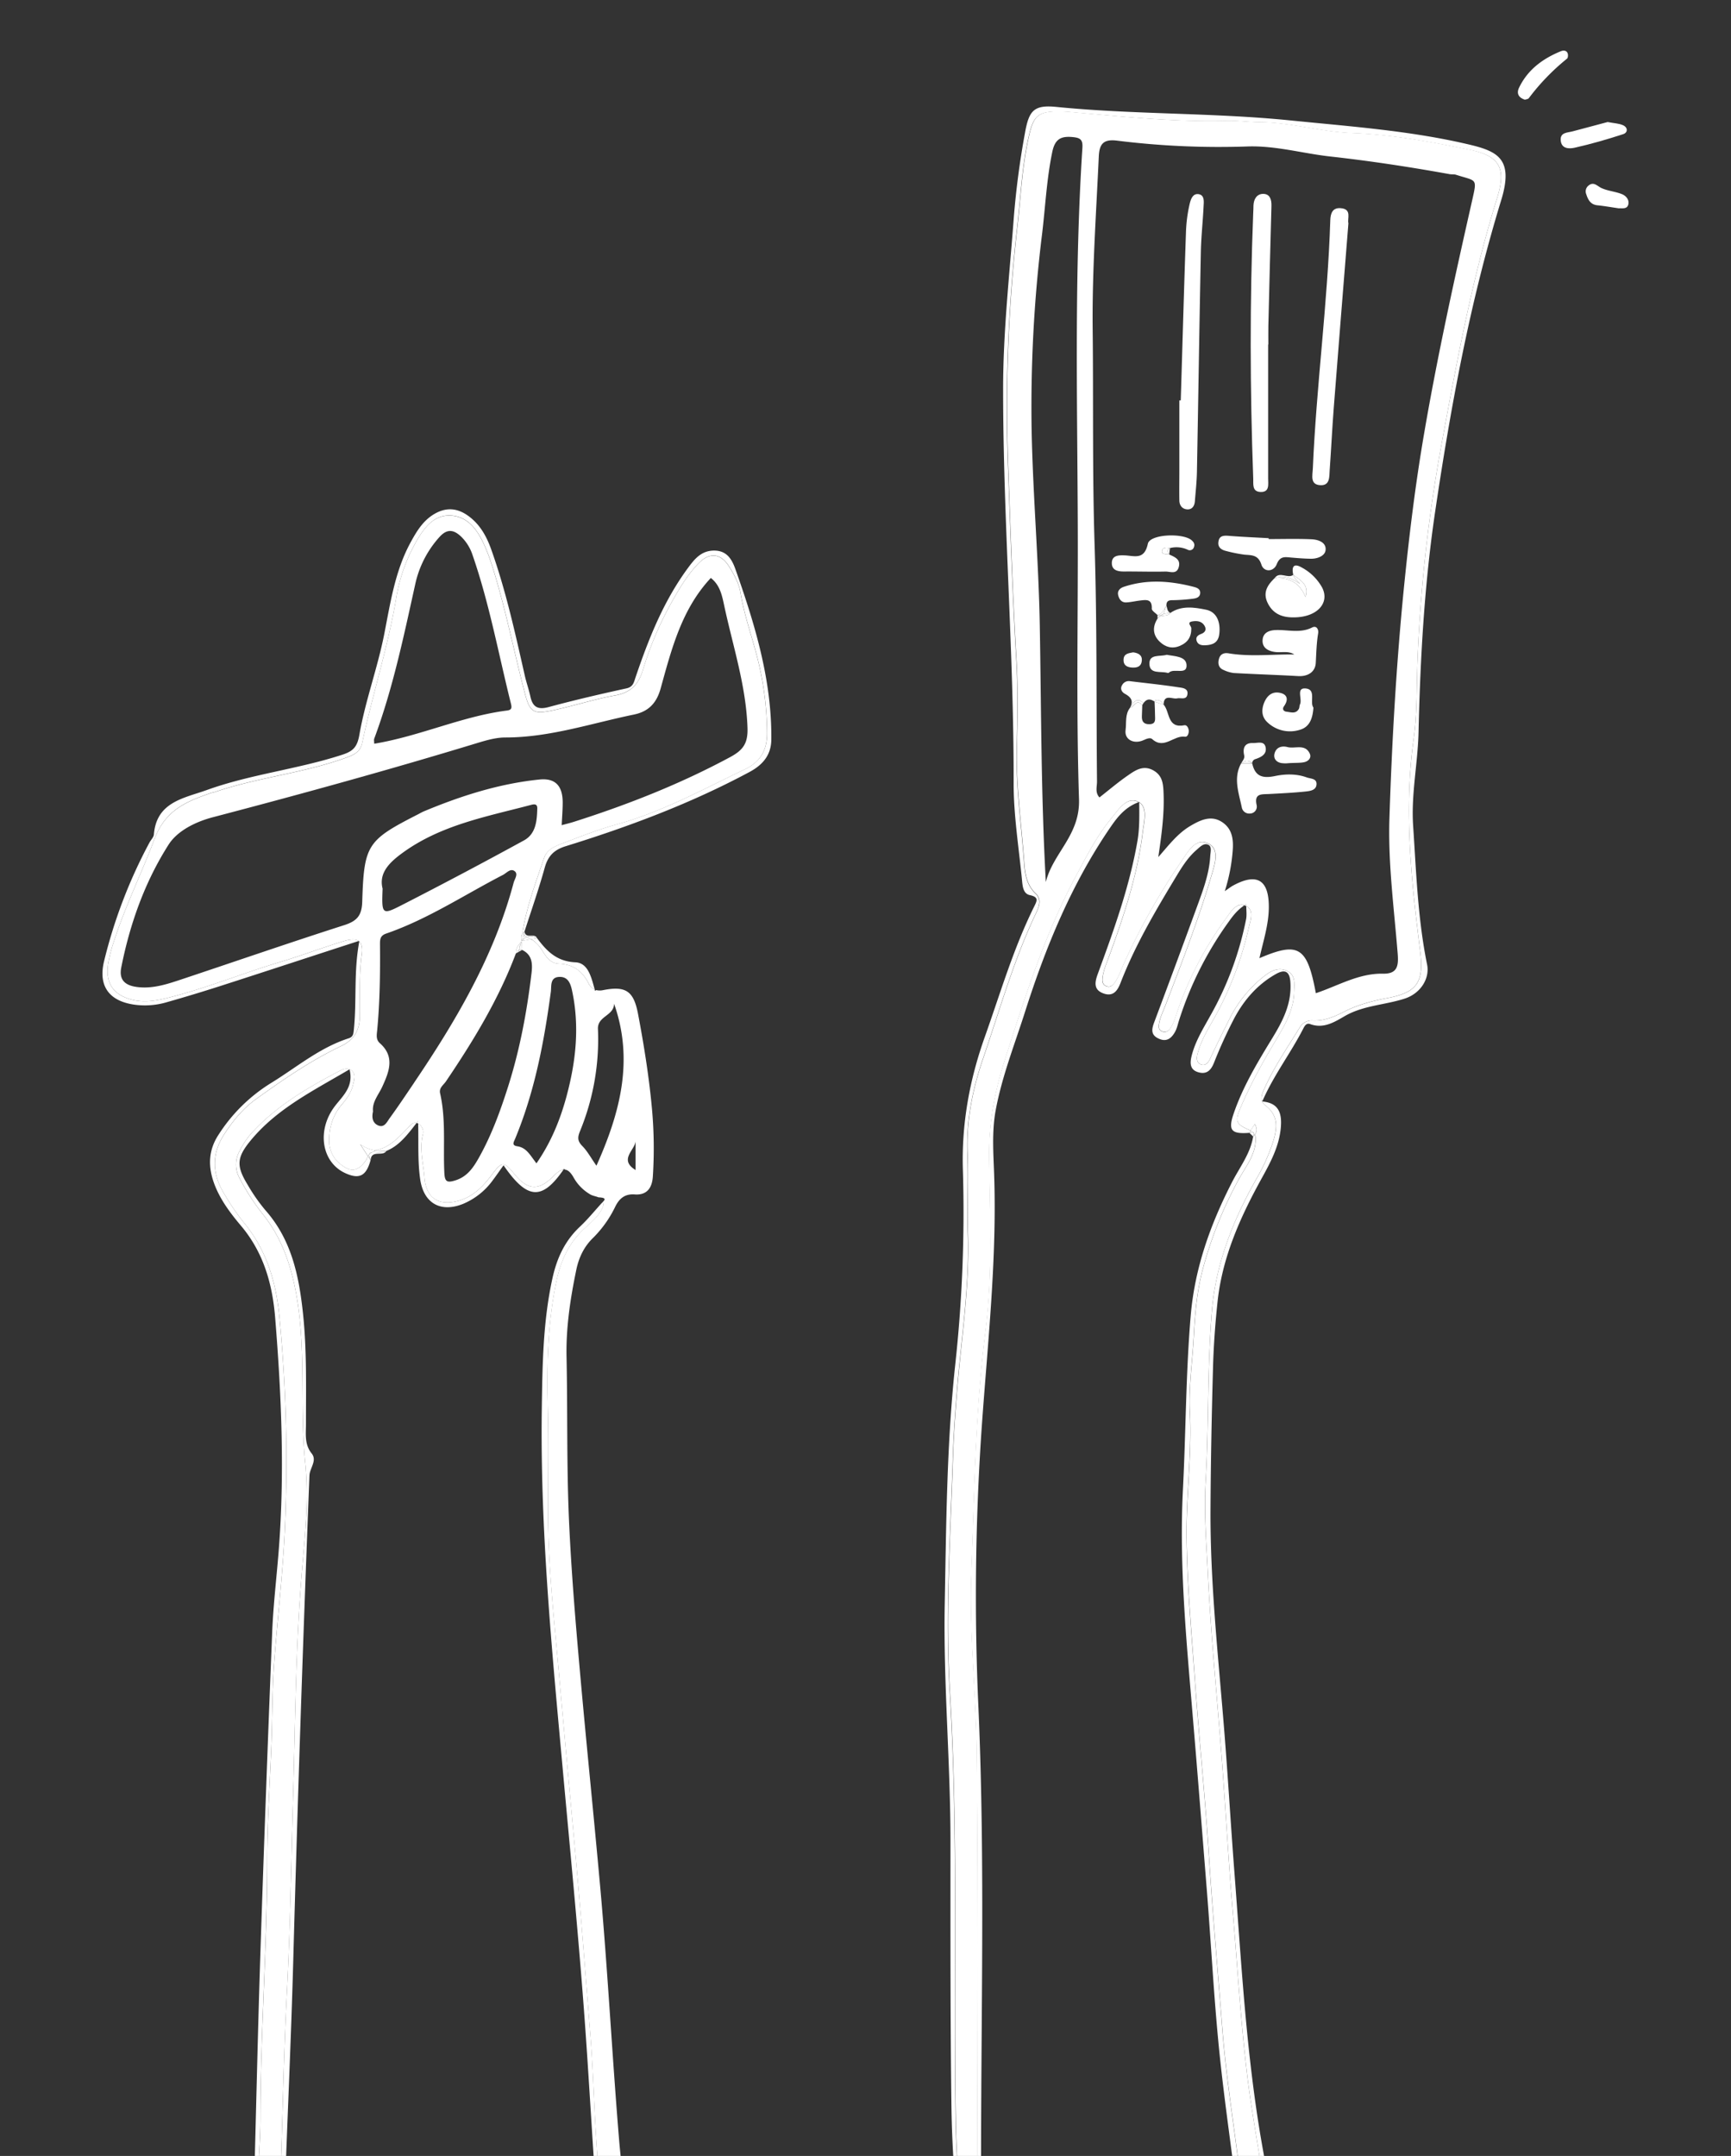 <?xml version="1.0" encoding="UTF-8"?>
<svg xmlns="http://www.w3.org/2000/svg" id="Livello_1" data-name="Livello 1" viewBox="0 0 1000 1245.57">
  <rect x="0" y="0" width="1000" height="1245.57" fill="#333333" stroke="none"/>
  <defs>
    <style>.cls-1{fill:#fff;}</style>
  </defs>
  <path class="cls-1" d="M657.85,463.43l.31.19v-.32Z"></path>
  <path class="cls-1" d="M718.86,523.08a6.44,6.44,0,0,1,1.07.45c0-.38,0-.73,0-1.13C719.54,522.62,719.21,522.85,718.86,523.08Z"></path>
  <path class="cls-1" d="M720.54,1199.24c-3.78-31.2-5.62-62.57-8.3-93.87-2.51-29.23-4.09-58.52-6.3-87.77-2.72-36.05-6.37-72-8.14-108.16-.86-17.78-2.35-35.59-1.31-53.31,1.92-32.86.87-65.81,3.6-98.62,2.31-27.8,12.46-53,26-76.94a108.63,108.63,0,0,0,8.85-19.4c2.7-8.16,4.37-16.25-4-22.58-3.32-2.51-2.18-5.9-.85-8.92,5.64-12.82,13.57-24.33,20.84-36.21a8,8,0,0,1,7.56-3.87c6.48.28,12.17-2.13,17.77-5,8-4.09,16.53-6.36,25.35-8,17.57-3.33,21-9.61,18.8-27.29C815.3,508.67,810.92,468,816.67,427c2.05-14.62,1.67-29.59,2.2-44.37a882.73,882.73,0,0,1,14.47-129C842,206.7,850.79,159.73,865,114c5.26-16.95,1.25-24-16.19-27.59-22.35-4.53-44.84-8.77-67.76-9.6-17.81-.65-35-6.09-52.95-6.25-6.47,0-13-1-19.52-.84-30,.82-59.8-2.35-89.62-5a82.31,82.31,0,0,0-8.88-.37c-10,.22-12.86,2.85-15.23,12.59-4.36,18-5.05,36.35-7.15,54.6a916.56,916.56,0,0,0-5.23,138.56c1.35,37,2.59,74,4.76,111,1,17.19.63,34.43.23,51.62-.52,22,2.71,43.78,4.26,65.65.45,6.44,1.42,12.89,6.69,17.88,3.69,3.49,1.75,7.91,0,11.62-12.8,26.91-20.79,55.55-30.41,83.6-6.1,17.8-9.81,36-9,55,.62,15.4-.32,30.87.22,46.28,1,30.69-3.88,60.92-6.34,91.33-1,12.42-1.91,24.88-2.3,37.27-1.41,45.35-4.54,90.79-1.79,136.07,5,82.43,2,164.87,3.38,247.3.33,20.11,1.79,40.26,4,60.3.41,3.77.16,10.08,5.37,9.61,4.3-.39,3-6.33,3-9.94.09-90.5.68-181-.25-271.5-.35-34.64-4.31-69.28-3.07-104,1.67-46.78,2.26-93.62,8.15-140.19,4.27-33.65,2.47-67.56,2.13-101.34-.18-19,3.18-37,8.94-55,11.68-36.47,23.16-73,41.38-106.91,6-11.23,11.79-22.66,19.94-32.59,4.09-5,8.83-12.73,15.16-10.28a8.27,8.27,0,0,1,1,.48l.31-.13v.32c5,3.23,2.69,11.39,2,17-3,24.6-10.73,48-19.18,71.17-1.52,4.17-3.39,8.24-4,12.69-.31,2.12-.29,4.31,2.09,5.3s3.9-.64,5.13-2.36a37.35,37.35,0,0,0,3.5-7.19,384.35,384.35,0,0,1,35-62.92c3.61-5.3,7.86-13.11,14.86-10.14,7.17,3,4.33,11.71,2.6,17.64-7.59,25.92-17.34,51.1-27,76.3-1.27,3.32-2.92,6.52-3.54,10.06-.31,1.74-.54,3.7,1.46,4.65,2.34,1.12,4-.16,5.2-2,2-3,2.86-6.5,4-9.86a202.79,202.79,0,0,1,28-53.38c2.67-3.64,5.71-9.11,10.61-7.49.35-.23.68-.46,1-.68,0,.4,0,.75,0,1.13h0c4.81,2.49,2.35,8.59,1.3,13.1a194.94,194.94,0,0,1-20.08,52.13c-3.64,6.43-7.5,12.84-9.35,20.11-.58,2.27-.78,5.14,2,6.14s4.37-1.35,5.36-3.51c3.61-7.82,7.49-15.49,11.3-23.21a72.29,72.29,0,0,1,19.49-24c4-3.3,8.75-5.84,13.9-3.14,4.75,2.49,3.84,7.64,3.74,12-.24,10.53-5.47,19.32-10.64,28-7.47,12.5-14.52,25.21-20.21,38.6-3.58,8.43-2.81,9.73,5.45,13.36.1,0,.18.12.27.17l2.42-3.83c1.46,2.58,1.27,4.53,0,6.22a5.78,5.78,0,0,1,.43,1c.75,9.64-5.3,16.76-9.51,24.39a235.18,235.18,0,0,0-20.62,51c-3.6,13-4.82,26.31-5.5,39.56-.76,14.78-3.06,29.51-2.3,44.36,1.21,23.74-2.07,47.36-1.89,71.09.22,27.88,2.82,55.59,4.79,83.36,2.37,33.39,5.82,66.69,8,100.1,2.21,34,5.19,67.93,7.87,101.88,3.22,40.81,11.37,81,13.77,121.91.21,3.53,1.23,7.1-1.4,10.21h17.8c-4.52-6.3-2.85-13.84-3.52-20.72C730,1255.4,724,1227.51,720.54,1199.24ZM625.3,85.48c-4.64,71.41-3,142.93-2.68,214.4.27,54-1,108,.72,161.91.67,20.84-15.11,31.08-19.16,47.82-2.78-49.58-2.63-98.81-3.49-148-.65-37.05-3.86-74.05-4.68-111.1a813.08,813.08,0,0,1,6-115.31c1.91-15.81,2.62-31.72,5.89-47.41,1.52-7.28,4.8-9.29,11.83-8.59C624.29,79.63,625.6,80.82,625.3,85.48ZM727.58,553.57C729.83,543.52,733,534,733,523.9c0-15.6-6.87-19.77-20.65-12.28-1.22.66-2.32,1.55-4.79,3.23a101.83,101.83,0,0,0,4.52-22.75c.61-6.8,0-13.28-6.28-17.28s-12.46-1-18.14,2.35c-7.51,4.45-12.64,11.38-18.51,18,1.78-12.18,3.5-24.2,3.06-36.42-.2-5.47-.39-10.62-6-13.71-5.82-3.2-10.37,0-14.68,3-5.58,3.84-10.75,8.27-16.37,12.66-2.65-2.85-1.39-6.24-1.42-9.22-.45-45.68.06-91.39-1.4-137-1.32-41.23-.64-82.44-1.1-123.65-.38-33.51,2-66.93,3.53-100.37.33-7.25,2.61-10.23,10.67-9.19a476.78,476.78,0,0,0,75.45,3.34c16.19-.49,31.58,4,47.38,5.78,23.2,2.57,46.24,6.08,69.19,10.23,1.16.21,2.44,0,3.54.31,12,3.88,12.43,1.72,9.57,14.39-10.14,44.85-20.07,89.75-27.85,135.1C817.61,280.1,814,310,811,340c-4.38,44.22-6.9,88.59-8.33,132.94-.83,25.92,2.7,52,4.77,78,.56,7-.1,11.75-8.45,11.59-14.06-.28-26,7-38.82,11.28C755.16,547,750.23,543.88,727.58,553.57Z"></path>
  <path class="cls-1" d="M719.89,1294.29c-2.4-40.88-10.55-81.1-13.77-121.91-2.68-34-5.66-67.9-7.87-101.88-2.17-33.41-5.62-66.71-8-100.1-2-27.77-4.57-55.48-4.79-83.36-.18-23.73,3.1-47.35,1.89-71.09-.76-14.85,1.54-29.58,2.3-44.36.68-13.25,1.9-26.56,5.5-39.56a235.18,235.18,0,0,1,20.62-51c4.21-7.63,10.26-14.75,9.51-24.39a5.78,5.78,0,0,0-.43-1,7.4,7.4,0,0,1-.9,1c-1.63,9.91-7.8,17.73-12.21,26.35-12.48,24.36-21.54,49.54-23.88,77.25-2.82,33.42-2.77,66.91-4.48,100.34-2.23,43.66,2,87.05,5.62,130.39,2.85,33.61,5.48,67.24,8.17,100.87,2.62,32.76,4.24,65.63,7.74,98.3,4.08,38.17,10.44,76.09,13.57,114.39C721.12,1301.39,720.1,1297.82,719.89,1294.29Z"></path>
  <path class="cls-1" d="M708.25,530.57a202.79,202.79,0,0,0-28,53.38c-1.17,3.36-2,6.85-4,9.86-1.23,1.88-2.86,3.16-5.2,2-2-1-1.77-2.91-1.46-4.65.62-3.54,2.27-6.74,3.54-10.06,9.68-25.2,19.43-50.38,27-76.3,1.73-5.93,4.57-14.6-2.6-17.64-7-3-11.25,4.84-14.86,10.14a384.35,384.35,0,0,0-35,62.92,37.35,37.35,0,0,1-3.5,7.19c-1.23,1.72-2.69,3.38-5.13,2.36s-2.4-3.18-2.09-5.3c.65-4.45,2.52-8.52,4-12.69,8.45-23.17,16.22-46.57,19.18-71.17.68-5.64,3-13.8-2-17,.08,8,.21,15.26-1.07,22.53-4.61,26.3-13.6,51.27-22.75,76.2-1.78,4.83-2.9,9.51,3.33,11.66,5.37,1.85,7.88-1.43,9.7-6.14,8.47-21.91,20.4-42,32.5-62.05,3.2-5.3,6.59-10.61,11.37-14.75,2-1.72,4.27-4.26,6.84-3,2.18,1,1.24,4.24,1.11,6.49-.59,10.77-4.53,20.7-8.15,30.66q-12,32.85-24.28,65.56c-1.55,4.12-1.87,7.34,2.86,9.38,4.5,2,7.21-.44,9.19-3.92,1.14-2,1.62-4.41,2.33-6.66A201.66,201.66,0,0,1,709.7,532.7c2.46-3.45,5-6.87,9.16-9.62C714,521.46,710.92,526.93,708.25,530.57Z"></path>
  <path class="cls-1" d="M722.22,653.07c-8.26-3.63-9-4.93-5.45-13.36,5.69-13.39,12.74-26.1,20.21-38.6,5.17-8.65,10.4-17.44,10.64-28,.1-4.35,1-9.5-3.74-12-5.15-2.7-9.87-.16-13.9,3.14a72.29,72.29,0,0,0-19.49,24c-3.81,7.72-7.69,15.39-11.3,23.21-1,2.16-2.52,4.53-5.36,3.51s-2.6-3.87-2-6.14c1.85-7.27,5.71-13.68,9.35-20.11a194.94,194.94,0,0,0,20.08-52.13c1-4.51,3.51-10.61-1.3-13.1h0c.07,3,.34,5.38-.09,7.58a187.15,187.15,0,0,1-20.5,55.45c-4.14,7.5-8.75,14.83-10.89,23.21-.93,3.65-1.53,8.06,3.5,9.66,4.77,1.51,7.43-.65,9.31-5.3A272.14,272.14,0,0,1,713,588.36c5.64-10.61,13.37-19.55,24-25.57,5.43-3.07,8.09-1.6,8.47,4.88C746.24,579.93,741,590,734.87,600c-8.47,13.86-16.85,27.8-22.16,43.29-3.34,9.72-1.48,12,9,11.2l.75-1.2C722.4,653.19,722.32,653.12,722.22,653.07Z"></path>
  <path class="cls-1" d="M713.09,1081.31c-2.11-27.46-3.7-55-5.92-82.41-3.4-42.23-8.08-84.39-7.86-126.84.14-27.28.68-54.56,1.44-81.83.35-12.72,1.27-25.46,2.62-38.12,2.7-25.43,12.84-48.29,25-70.42,5.27-9.55,10.63-19.14,11.57-30.41.67-8-1.12-14.12-10.74-14.9,6.57-15.16,16.43-27.92,23.7-42.13.8-1.58,1.84-3.4,4-2.59,7.71,2.83,14-1.15,20-4.64,10.85-6.25,23.33-6.37,34.79-10.15,9-3,14.38-11.55,12.74-19.62-5.4-26.47-6.27-53.41-8.07-80.24-1.21-18.09,2.71-36,3.13-54,1-42.7,3.36-85.32,9.61-127.51,9-60.7,20.09-121,38.15-179.87,7.43-24.23-2.29-28.37-19.74-32.4C813.92,75.41,779.29,73,745,69.52c-44.73-4.48-90-3.29-134.84-7.76-12.89-1.29-15.73,2.17-18,14.89a478,478,0,0,0-6.48,49c-2.47,33.07-6.19,66-6.18,99.26,0,76,6.24,151.73,6.08,227.7,0,18.57,3,37.15,4.82,55.71.34,3.48.58,8,4.56,8.83,5.19,1.12,4.18,3.19,2.52,6.52-12,24.16-19.52,50-28.52,75.29-8.9,25-13.55,50.51-12.69,77.3A813.69,813.69,0,0,1,551.78,789c-4.88,45.68-5.14,91.73-6,137.69s3.36,91.84,3.31,137.81c0,51-.12,102.06.57,153.08.31,23.09,2.14,46.19,4,69.23.39,4.91-.26,13.53,7.29,13.18,8.51-.4,6.07-8.77,6-14.25-1-99.67,2.68-199.36-1.7-299a1418.3,1418.3,0,0,1,1.87-161.83c3.42-48.77,8.87-97.38,7.19-146.41-.43-12.38-1.38-24.88.93-37.25,3.64-19.49,10.94-37.89,16.92-56.66,12.07-37.87,27.1-74.47,49.85-107.4,3.87-5.6,8.33-11,15.78-13.74a8.27,8.27,0,0,0-1-.48c-6.33-2.45-11.07,5.28-15.16,10.28-8.15,9.93-13.91,21.36-19.94,32.59-18.22,33.93-29.7,70.44-41.38,106.91-5.76,18-9.12,36-8.94,55,.34,33.78,2.14,67.69-2.13,101.34-5.89,46.57-6.48,93.41-8.15,140.19-1.24,34.67,2.72,69.31,3.07,104,.93,90.49.34,181,.25,271.5,0,3.61,1.3,9.55-3,9.94-5.21.47-5-5.84-5.37-9.61-2.18-20-3.64-40.19-4-60.3-1.33-82.43,1.62-164.87-3.38-247.3-2.75-45.28.38-90.72,1.79-136.07.39-12.39,1.3-24.85,2.3-37.27,2.46-30.41,7.39-60.64,6.34-91.33-.54-15.41.4-30.88-.22-46.28-.78-19,2.93-37.19,9-55,9.62-28,17.61-56.69,30.41-83.6,1.76-3.71,3.7-8.13,0-11.62-5.27-5-6.24-11.44-6.69-17.88-1.55-21.87-4.78-43.61-4.26-65.65.4-17.19.78-34.43-.23-51.62-2.17-37-3.41-74-4.76-111a916.56,916.56,0,0,1,5.23-138.56c2.1-18.25,2.79-36.65,7.15-54.6,2.37-9.74,5.24-12.37,15.23-12.59a82.31,82.31,0,0,1,8.88.37c29.82,2.61,59.61,5.78,89.62,5,6.52-.18,13,.79,19.52.84,17.92.16,35.14,5.6,52.95,6.25,22.92.83,45.41,5.07,67.76,9.6C866.26,89.94,870.27,97,865,114c-14.22,45.74-23,92.71-31.67,139.66a882.73,882.73,0,0,0-14.47,129c-.53,14.78-.15,29.75-2.2,44.37-5.75,41.05-1.37,81.68,3.77,122.29,2.23,17.68-1.23,24-18.8,27.29-8.82,1.67-17.36,3.94-25.35,8-5.6,2.86-11.29,5.27-17.77,5a8,8,0,0,0-7.56,3.87c-7.27,11.88-15.2,23.39-20.84,36.21-1.33,3-2.47,6.41.85,8.92,8.39,6.33,6.72,14.42,4,22.58a108.63,108.63,0,0,1-8.85,19.4c-13.59,24-23.74,49.14-26,76.94-2.73,32.81-1.68,65.76-3.6,98.62-1,17.72.45,35.53,1.31,53.31,1.77,36.14,5.42,72.11,8.14,108.16,2.21,29.25,3.79,58.54,6.3,87.77,2.68,31.3,4.52,62.67,8.3,93.87,3.43,28.27,9.44,56.16,12.23,84.54.67,6.88-1,14.42,3.52,20.72.09-19.9-2.46-39.6-6.07-59C720.14,1191.17,717.32,1136.18,713.09,1081.31Z"></path>
  <path class="cls-1" d="M937.63,72.35c-2.35-1.06-5.15-1.12-8.89-1.85-6.1,1.62-13.17,3.49-20.23,5.39-3,.81-7.23.51-6.89,5.14.37,5.14,5.11,5,8.17,4.29,9.42-2.12,18.74-4.81,27.92-7.81C940.49,76.61,940.5,73.64,937.63,72.35Z"></path>
  <path class="cls-1" d="M905.57,30.64c-.7-1.59-2.46-1.62-3.85-1.05-10.44,4.27-19.15,10.64-24.16,21.08-1.55,3.22-.39,5.74,3.39,6.93.68-.25,1.83-.3,2.25-.88a127.89,127.89,0,0,1,22.07-22.83C905.88,33.38,906,31.54,905.57,30.64Z"></path>
  <path class="cls-1" d="M937.05,112.19c-3.78-1.54-8.09-1.83-11.79-3.5-2.62-1.18-4.56-4.07-7.72-1.36a4.28,4.28,0,0,0-1.16,4.87c1,3.14,2.44,6,6.42,6.4s8.17,1.15,12.39,1.76c2.11-.17,5,.7,5.57-2.62C941.17,115.09,939.08,113,937.05,112.19Z"></path>
  <path class="cls-1" d="M723.63,654.07a4.9,4.9,0,0,1,.72.79A.77.77,0,0,0,723.63,654.07Z"></path>
  <path class="cls-1" d="M724.35,654.86a4.9,4.9,0,0,0-.72-.79,4.15,4.15,0,0,0-1.89.37l2.22,2.17A3.88,3.88,0,0,0,724.35,654.86Z"></path>
  <path class="cls-1" d="M724.35,654.86a5.14,5.14,0,0,1,.51.77c1.32-1.69,1.51-3.64,0-6.22l-2.42,3.83a6.41,6.41,0,0,1,1.14.83A.77.77,0,0,1,724.35,654.86Z"></path>
  <path class="cls-1" d="M724.35,654.86a3.88,3.88,0,0,1-.39,1.75,7.4,7.4,0,0,0,.9-1A5.14,5.14,0,0,0,724.35,654.86Z"></path>
  <path class="cls-1" d="M723.63,654.07a6.41,6.41,0,0,0-1.14-.83l-.75,1.2A4.15,4.15,0,0,1,723.63,654.07Z"></path>
  <path class="cls-1" d="M686.13,294.29c2.79,0,4-2.25,4.16-4.83.45-5.6,1.07-11.21,1.18-16.83.79-42.35,1.41-84.69,2.26-127,.18-8.85,1.17-17.69,1.59-26.54.13-2.56.58-6.15-2.57-6.85-3.86-.86-4.94,3.35-5.52,5.73a84.49,84.49,0,0,0-2.11,16.63c-1.13,32.24-2,64.49-3,96.73h-.81q0,20,0,40c0,5.92-.1,11.85,0,17.77C681.34,292.05,683.06,294.25,686.13,294.29Z"></path>
  <path class="cls-1" d="M728.23,284.23c5.34.18,4.37-4.43,4.37-7.88q0-38.67,0-77.35h.13c0-3.55-.07-7.11,0-10.67.57-23.11,1.12-46.22,1.79-69.32.11-3.73-.89-7-4.79-7-3.64,0-5.46,3-5.6,6.72,0,1.48-.09,3-.15,4.44-2,51-1.86,101.92,0,152.88C724.18,279.47,723.07,284.06,728.23,284.23Z"></path>
  <path class="cls-1" d="M763,280.32c5.41.16,4.89-5,5.16-8.67.87-12.12,1.44-24.26,2.38-36.37,2.72-35.13,5.57-70.26,8.44-106.26-.79-2.71,2.26-8.26-4.53-8.76-4.67-.33-5.81,3-5.94,7-1.53,48-8.05,95.6-10.09,143.53C758.22,274.82,756.72,280.14,763,280.32Z"></path>
  <path class="cls-1" d="M760.12,383c.32-5.71.42-11.39,1.37-17.06.38-2.28-.9-4.71-3.46-3.42-6.86,3.46-13.95,1.26-20.91,1.48-4.1.13-7.35,1.57-7.71,5.57-.4,4.58,3.06,6.61,7.31,7.12,3.7.45,7.56-.78,11,1.42-12.7-.17-25.36,1.44-37.93-.66-2.64-.44-4.74.37-5.54,3s-.46,5.38,2.63,6.63a19.18,19.18,0,0,0,5.88,1.75c12.38.69,24.78,1.08,37.16,1.77C755.68,390.93,759.83,388.13,760.12,383Z"></path>
  <path class="cls-1" d="M708.46,318.36a83.73,83.73,0,0,0,10.41,2.08c4.32.39,8,0,9.87,5.84,1.44,4.37,7,4.22,8.82-.28,1.91-4.89,4.82-4.19,8.37-3.88,3.81.32,7.63.64,11.44.68s8.08-1.66,8.42-5c.46-4.47-4.24-6.07-8.06-6.24-8.26-.37-16.55-.12-24.83-.12v-.51c-7.67-.43-15.36-.74-23-1.36-3-.24-5.56-.11-6,3.37C703.37,316.19,705.59,317.72,708.46,318.36Z"></path>
  <path class="cls-1" d="M751.87,327.79c-4.78-2.7-5.73,0-4.75,4.32,4.06,3.14,9.34,5.59,7.07,12.79-3.43-8.31-9.54-11.51-17.91-10.81-4.32,4.18-7,8.57-3.66,14.84,3.67,6.89,10,8.06,16.53,7.69,12.44-.7,19-8.72,14.64-17.18A29.26,29.26,0,0,0,751.87,327.79Z"></path>
  <path class="cls-1" d="M760.54,453.35c.36-3.7-3.37-3.38-5.67-4.22-6-2.19-12.5-2-18.29-.78-7.39,1.52-11.52.11-13.18-7.31H717c-4.69,8.58-1.31,17.09.41,25.56a4.33,4.33,0,0,0,4.64,3.41,4,4,0,0,0,3.91-4.9c-1.56-6.95,3.08-6.14,7.19-6.38,7.05-.4,14.12-.7,21.13-1.45C756.78,457,760.23,456.59,760.54,453.35Z"></path>
  <path class="cls-1" d="M696.74,352.25c-6.59-1.35-14.09-2.58-20.59,1.83-1.8,2.63-5.7.53-7.45,3.3-3.11,4.92-2.73,9.67,1.48,13.56,3.1,2.86,6.9,4.08,11.31,2.25,4.69-1.95,6.8-5.21,6.73-10.24,0-1.28-2.84-3.35.51-3.93,2.64-.46,5.45-.26,7.09,2.44,1.41,2.34.32,4-2,4.83-1.91.71-3.18,1.87-2.54,3.91.75,2.39,2.92,2.7,5.09,2.6,4.2-.2,7.39-1.45,8-6.42C705.22,359.67,703.07,353.54,696.74,352.25Z"></path>
  <path class="cls-1" d="M673.33,330.21c2.61-.06,6.3,1.8,7.57-2.37,1.45-4.71-2.25-6-5.45-7.5-1.63-.12-4.24-.07-4.19-1.69.07-2.48,2.54-2.47,4.61-2a15.35,15.35,0,0,1,10.37,1,2.51,2.51,0,0,0,3.53-1.65c.56-1.57-.06-2.74-1.32-3.84-5-4.39-24.15-3.62-25.34,2-2.05,9.69-7.93,6.86-13.6,6.69-3.35-.1-7.21,0-7.2,4.49,0,4.14,3.45,4.85,7,4.84C657.34,330.12,665.34,330.4,673.33,330.21Z"></path>
  <path class="cls-1" d="M684.25,419c-10.06,2-8.3-7.67-12-11.89L667,405.37c.09,2.63.26,5.26.26,7.89,0,2.25.66,4.94-3,5.13-3.47.17-4.77-1.53-4.59-4.79.11-2.06.15-4.12.22-6.18-3.34-4.17-4.67,1.21-7.07,1.49-3,3.82-2,8.62-2.57,12.87-.78,5.52,4.81,8.37,10.38,5.83,1.73-.78,3.84-1.68,5-.61,6.88,6.28,12.53-2.45,19-1.37,1.37.23,2.19-1.86,2.12-3.41S685.71,418.73,684.25,419Z"></path>
  <path class="cls-1" d="M754.25,397.75c-5.68-.48-1.77,6.14-3.26,9.23-.37.78-.22,1.82-.64,2.56-1.71,3.06-4.58,1.93-7.08,1.65-1.78-.19-2.66-1.53-1.54-3.11,2.81-3.94,2-7.05-2.6-7.86-4-.73-7,1.37-8.79,5.66-1.81,4.45-1.37,8.44,1.83,11.41a18.91,18.91,0,0,0,19,4.27c5.43-1.65,7.18-6.56,7.6-12.77C756.44,405.8,760.61,398.29,754.25,397.75Z"></path>
  <path class="cls-1" d="M673.84,350c-.13-3.61,2.33-3.2,4.76-3.27a104.71,104.71,0,0,0,10.47-.81c2.06-.25,4.31-.84,4.28-3.52,0-2.08-1.82-2.85-3.58-3.31-13.51-3.49-27-4.59-40.56-.06-2.11.7-3.75,2.28-3.29,4.57s1.81,4.57,4.69,4.44c2.62-.12,5.22-.76,7.84-1.07,3.59-.43,7.21-1.12,6.94,4.68-.06,1.19,2.16,2.48,3.32,3.73C671.59,354.68,672.31,352,673.84,350Z"></path>
  <path class="cls-1" d="M660.57,406.27c1.5-2.14,3.4-2.87,6-1.18a1.31,1.31,0,0,1,.11-.12c2.65-1.31,4.24.07,5.56,2.16.09-6.4,5-3.07,7.79-3.66,2.13-.46,5.24,1.06,5.9-2.08.8-3.89-3.12-4-5.29-4.34-9.23-1.42-18.54-2.36-27.82-3.5a4.34,4.34,0,0,0-4.47,2.09c-1.55,2.35-.16,4.29,1.53,5.21,3.6,1.95,5.07,4.23,2.91,8.06C654.86,406.13,656.6,402.16,660.57,406.27Z"></path>
  <path class="cls-1" d="M666.68,405a1.31,1.31,0,0,0-.11.12c.15.1.29.16.45.28l5.22,1.76C670.92,405,669.33,403.66,666.68,405Z"></path>
  <path class="cls-1" d="M659.86,407.42a11.32,11.32,0,0,1,.71-1.15c-4-4.11-5.71-.14-7.78,2.64C655.19,408.63,656.52,403.25,659.86,407.42Z"></path>
  <path class="cls-1" d="M675.22,388.67c2.93-3,10.82,1.74,10.23-4.72-.45-4.88-7.17-4.79-11.43-5.65-4,1.18-10.09-.57-10,5.14.06,6.27,6.52,4.17,10.4,5.3C674.64,388.81,675.08,388.83,675.22,388.67Z"></path>
  <path class="cls-1" d="M743.78,431.61c-3-.78-6.21-.14-7.35,3.29-1,3,.57,5.3,3.66,5.93a16.26,16.26,0,0,0,4.39.07c4.15-.22,6.58-.07,8.87-.54,2.62-.55,4.49-2.61,3.21-5.18C753.79,429.61,748.08,432.73,743.78,431.61Z"></path>
  <path class="cls-1" d="M723.4,441a2.52,2.52,0,0,1,2-2.48c3.14-1.09,6.44-2.7,5.78-6.58-.7-4.2-4.71-2.54-7.31-2.66-4.78-.21-6.05,2.85-5.13,7,.47,2.08-1,3.21-1.66,4.73C719.15,439.35,721.28,438.92,723.4,441Z"></path>
  <path class="cls-1" d="M717,441h6.37C721.28,438.92,719.15,439.35,717,441Z"></path>
  <path class="cls-1" d="M654,385.67c3,.19,5.33-.63,5.63-3.91s-2-4.49-5-4.88c-2.42.51-5.35.59-5.56,4.1C648.89,384.31,651,385.49,654,385.67Z"></path>
  <path class="cls-1" d="M751,337.32c-1-1.4-3.14-2.79-3.87-5.21-3.29,2.47-7.91-2.38-10.84,2C742.15,332,746.88,334.41,751,337.32Z"></path>
  <path class="cls-1" d="M754.19,344.9c2.27-7.2-3-9.65-7.07-12.79.73,2.42,2.88,3.81,3.87,5.21-4.11-2.91-8.84-5.33-14.71-3.23C744.65,333.39,750.76,336.59,754.19,344.9Z"></path>
  <path class="cls-1" d="M670.62,355.47a4.8,4.8,0,0,1-1.91-.11v2A5.82,5.82,0,0,1,670.62,355.47Z"></path>
  <path class="cls-1" d="M676.15,354.08c-1.88-.74-1.72-2.63-2.31-4.1-1,1.34-.84,3.75-2,4.9A17.94,17.94,0,0,1,676.15,354.08Z"></path>
  <path class="cls-1" d="M676.15,354.08a17.94,17.94,0,0,0-4.33.8,2.23,2.23,0,0,1-1.2.59,5.82,5.82,0,0,0-1.92,1.91C670.45,354.61,674.35,356.71,676.15,354.08Z"></path>
  <path class="cls-1" d="M670.62,355.47a6.07,6.07,0,0,1,1.2-.59c1.18-1.15,1-3.56,2-4.9-1.53,2-2.25,4.7-5.13,5.38A4.8,4.8,0,0,0,670.62,355.47Z"></path>
  <path class="cls-1" d="M671.82,354.88a6.07,6.07,0,0,0-1.2.59A2.23,2.23,0,0,0,671.82,354.88Z"></path>
  <path class="cls-1" d="M675.45,320.34l.42-3.71C674,317.67,674.65,319,675.45,320.34Z"></path>
  <path class="cls-1" d="M671.26,318.65c0,1.62,2.56,1.57,4.19,1.69-.8-1.34-1.48-2.67.42-3.71C673.8,316.18,671.33,316.17,671.26,318.65Z"></path>
  <path class="cls-1" d="M301.37,543.88a.1.1,0,0,1,0,0l0,0Z"></path>
  <path class="cls-1" d="M240.66,648.78a3.92,3.92,0,0,1,.56.16c.15.06.26.14.4.21,0-.52,0-1,0-1.56Z"></path>
  <path class="cls-1" d="M207.24,543.67l.33.29c0-.14,0-.28.07-.42Z"></path>
  <path class="cls-1" d="M301.51,543.7h0a.39.39,0,0,0,.08-.1h0Z"></path>
  <polygon class="cls-1" points="301.5 543.72 301.51 543.72 301.51 543.72 301.5 543.72 301.5 543.72"></polygon>
  <path class="cls-1" d="M301.37,543.88h0l.05,0h0Z"></path>
  <path class="cls-1" d="M346.73,1090.08c-3.67-40.75-7.87-81.45-11.51-122.2-2.66-29.8-5.17-59.62-6.51-89.56-1.4-31.45-.76-62.86-1.42-94.29-.36-17,2.17-33.69,5.61-50.29,1.48-7.17,4.44-13.47,9.76-18.61a65.24,65.24,0,0,0,12.81-18.07c2.32-4.66,5.51-7.39,11.16-7,7.19.55,10.11-3.86,10.52-10.38a254,254,0,0,0-.51-39.11c-1.68-18.29-4.58-36.48-8-54.56-2.51-13.36-6.95-16.55-20.09-14a9,9,0,0,1-4.15,0l-.63.45c-.07-.26-.15-.52-.22-.77a7.88,7.88,0,0,1-3.69-3.85c-3.56-7-9-10.78-16.91-11.1-7.74-.3-8.66-8.24-13.31-12a9.28,9.28,0,0,0-3-2.11l-5.1.94a.39.39,0,0,1-.08.1v0h0l-.1.11.18,5c6,2.78,6.15,8.1,5.52,13.44-2.65,22.29-6.77,44.3-13.59,65.73-4.48,14.06-9.52,27.92-16.78,40.84-3.2,5.68-6.68,11-13.66,13.17-4.74,1.47-6.08.81-6.33-4.36-.76-15.34,1-30.82-2.46-46-.7-3.14,1.94-4.72,3.37-6.83C273.42,601.41,288,577.43,298,550.91c-.16-3,1.49-5,3.37-7a.1.1,0,0,0,0,0s0,0,0,0l0-.05v-.16l.08.07h0l-.08-.07.08,0c-.39-1.74-.45-3.4.78-4.7a5.8,5.8,0,0,1-.32-.8c2.47-14.66,7.62-28.56,12.42-42.54,1.57-4.57,5.74-6.53,10-8.15,10.55-4,21-8.18,31.91-11.18,26.24-7.23,49.91-20.3,74.24-31.92,8.78-4.19,12.62-11,12.64-20.62a180.38,180.38,0,0,0-6.59-47.44c-3-11.16-6.83-22.1-8.69-33.57-.92-5.68-3.66-10.66-6.65-15.44-4.77-7.63-11.16-8.48-17.58-1.91-6.88,7.05-11.77,15.61-16.52,24.18a196.75,196.75,0,0,0-15.76,37.71c-2.51,8.11-7,12.89-15.89,14.47-12.24,2.19-24.15,6.13-36.34,8.7-10.83,2.28-13,1.08-15.86-9.79-5.79-22.09-10.28-44.51-16.71-66.45-2.18-7.42-4.46-14.82-7.9-21.72-3.68-7.39-8.9-13.89-17.73-14.61-9.11-.75-14.69,5.5-19,12.52a98.56,98.56,0,0,0-13.12,35.72c-4.81,28.12-13.64,55.28-19.55,83.12-1.2,5.65-5.47,7.12-10.07,8.77-24.37,8.74-50.39,11.15-74.85,19.5-.84.28-1.75.38-2.58.67-14,4.86-26.18,9.76-32.49,26.53C81.89,504.28,72.52,523.24,66,543.3a83.15,83.15,0,0,0-3.56,13.77c-1.58,10.88,3,17.67,13.66,20.46,8.73,2.28,17.1,0,25.41-2.23,20.37-5.41,39.91-13.4,60.09-19.44,12.5-3.74,24.71-8.41,37.21-12.18,3.94-1.19,6.73-1.22,8.43,0l.4-.13c0,.14,0,.28-.07.42,1.46,1.33,1.94,3.79,1.43,7.5-1.62,11.85-1,23.69-1.14,35.54-.1,8.24-3.2,13.75-11,17.48-17.44,8.32-33.34,19.29-49,30.57-7.54,5.44-13.38,12.59-18.39,20.37-7.15,11.1-7,22.39-.35,33.59a140.24,140.24,0,0,0,12,17.64c12.77,15.51,18.23,33.67,20.22,53.25a868.13,868.13,0,0,1,3.41,119c-1,26.89-4.21,53.74-6.28,80.61-1.25,16.26-1.06,32.59-1.7,48.85-.87,22.19-2.39,44.39-2.41,66.64,0,49.79-3.92,99.5-3.92,149.32,0,13.25-1.52,26.61-1.26,40,.11,6.23.48,15.21,7.34,15.07s5-9.31,5.24-14.8c1.52-37.9,2-75.85,4-113.71,2-37.61,2.44-75.22,3.56-112.83,1.34-44.7,1.45-89.5,5.44-134.06,1.75-19.57,3.54-39.56,1.6-58.53-3.37-33.07.78-66.39-5.49-99.26-3.13-16.43-8.45-31.37-18.86-44.49a127.81,127.81,0,0,1-13.53-20.89,16.12,16.12,0,0,1,.09-16.12,47,47,0,0,1,5.78-8.95c14.2-16.11,32.34-26.76,51-36.61,2.52-1.33,5.65-2.91,8.22-.23,2.09,2.19,1,5.07.41,7.64-1,4.48-3.55,8.11-6.47,11.52-5.26,6.17-7.46,13.37-7.33,21.39a16.67,16.67,0,0,0,6.49,13.11c6.1,5,10.35,4.25,15.05-2.63a7.07,7.07,0,0,1,.86-1.9l-4.45-6.9a20.21,20.21,0,0,0,9.11,3.55c1.49-.55,3.08-1,4.51-1.61,5.5-2.55,9.48-6.94,13.63-11.16,1.46-1.49,2.82-3.74,5.26-3.11l.93-1.19c0,.53,0,1,0,1.56a5.5,5.5,0,0,1,2.64,6.51c-2,8.35.35,16.48,1,24.65.91,11.85,8.22,16.59,19.74,13.36,8.39-2.34,14.12-8.22,19.17-15,5.88-7.87,6.92-7.84,13-.46,7.74,9.43,14.07,10,22.75,1.11,2.15-2.2,4-3.46,5.68-3.64.13-.19.26-.35.39-.55.1.18.19.36.28.54,1.8.13,3.45,1.57,5.15,4.57a25.7,25.7,0,0,0,9.13,9.48c1.44,1.06,3.59,1.3,5.3,2,.5,0,1,.05,1.48.11,2.8.33,2.12,1.42,1,2.49a5.84,5.84,0,0,1,.23,2.15c-2.08,5.9-7,9.55-11.24,13.55-8.8,8.27-13.34,18.32-15.83,30.08-5.14,24.29-5.6,48.74-5,73.37.47,19.86.11,39.73.12,59.59,0,31.76,3.63,63.27,6.43,94.83,3.11,35.11,6.39,70.2,9.6,105.31,3.1,33.91,5.65,67.87,8.4,101.82,1,12.38,1.57,24.83,2.16,37.24,1.73,36.7,4.59,73.28,9.81,109.66.41,2.9,1.57,5.78.12,8.7h16c-2.23-31.64-8.78-62.76-11.42-94.33C353.63,1187.63,351.11,1138.78,346.73,1090.08ZM302.68,485.54q-34.69,19-69.86,37c-12.2,6.29-12.37,6-11.79-9.13-2.32-9.09,4-15.18,11.4-20.59,22.15-16.2,48.61-21,74.28-27.78,1.78-.48,3.75-.77,3.68,2C310.21,474.19,309.63,481.74,302.68,485.54Zm-86.47-58.83c10.75-28.94,17-59,23.65-89.08a59.52,59.52,0,0,1,14-27.36c4.64-5.16,8.52-4.11,12.69-.1A26.33,26.33,0,0,1,273,320.68c9.7,28,15,57.17,22.17,85.85.7,2.81.18,3.69-2.51,4-26,3.37-49.94,14.74-76.46,19.15C216.17,428.38,215.93,427.45,216.21,426.71ZM198.77,534.52c-31.64,10.14-63,21-94.57,31.52-8.15,2.71-16.4,5.37-25.24,4.16-6.6-.91-10.37-4-8.9-11.29,5-25.21,13.59-49.35,27.31-70.89,5.07-8,15.5-13.22,25.63-15.88,51.07-13.39,102-27.42,152.48-42.79,5.36-1.63,11-3.29,16.52-3.28,25.57,0,49.6-8.18,74.21-13.24,8.34-1.72,13.07-6.5,15.44-15.06,6.3-22.74,12.13-45.84,29-63.86,5.19,4.06,6.42,9.8,7.72,15.94,5,23.42,12.63,46.24,13.46,70.56.29,8.69-2.18,12.77-9.89,16.93-28.84,15.56-59.08,27.46-90.19,37.39-2.2.71-4.46,1.25-7.26,2,.23-4.75.57-8.86.58-13,0-9.51-4.05-14.33-13.44-13.37-23.12,2.36-45.1,9.36-66.48,18.27-1.09.46-2.13,1-3.18,1.59-29.85,15.23-31.68,17.56-32.71,50.82C209,529.1,206.1,532.17,198.77,534.52Zm40.47,91c-4.65,6.88-9.25,13.79-14.13,20.49-1.58,2.18-3.08,5.83-6.81,4.12-3-1.4-3.66-4.43-2.81-8-.62-5.45,3.19-9.57,5.38-14.37,3.87-8.49,7.44-17.21-1.41-25.06-2.42-2.14-1.8-4.93-1.56-7.49,1.57-16.55,1.76-33.14,1.62-49.75,0-2.76.1-4.9,3.54-6.09,24-8.28,45.12-22.34,67.49-33.9,2.15-1.11,4.48-4.17,6.95-2,1.88,1.69-.2,4.35-.8,6.6C285.4,552.48,263.52,589.58,239.24,625.49Zm127.92,34v16.44C357.44,670,366.6,664.6,367.16,659.49Zm-39.72-26.73c-3.65,13.64-8.86,26.81-17.52,39.31-3.58-4.5-5.64-9.05-11.05-9.85-3.48-.51-2.06-2.47-1.24-4.44C308.91,630.59,314.32,602,318.22,573c.44-3.3-.68-8.64,5.26-8.61,4.86,0,6.2,4.19,7,7.93C334.87,592.71,332.75,612.92,327.44,632.76Zm17.13,40.7c-3.16-4.51-5.22-8.4-8.18-11.41s-2.69-5.18-1.31-8.58a139.4,139.4,0,0,0,10.35-59c-.34-7.5,9.3-7.62,9.32-14.63C366.22,612.51,358.32,642.74,344.57,673.46Z"></path>
  <path class="cls-1" d="M301.58,543.62h-.08s0,0,0,.07Z"></path>
  <path class="cls-1" d="M301.42,543.81l0,.05s0,0,0,0l.05,0Z"></path>
  <path class="cls-1" d="M353,1322c-5.22-36.38-8.08-73-9.81-109.66-.59-12.41-1.16-24.86-2.16-37.24-2.75-33.95-5.3-67.91-8.4-101.82-3.21-35.11-6.49-70.2-9.6-105.31-2.8-31.56-6.4-63.07-6.43-94.83,0-19.86.35-39.73-.12-59.59-.59-24.63-.13-49.08,5-73.37,2.49-11.76,7-21.81,15.83-30.08,4.27-4,9.16-7.65,11.24-13.55a5.84,5.84,0,0,0-.23-2.15c-.2.2-.42.4-.64.6-4.19,4.57-8.11,9.43-12.62,13.66-8.75,8.23-13.34,18.15-15.92,29.91-5.44,24.79-5.77,49.81-6.14,75-1,69.77,5.75,139,12.08,208.37,4.08,44.79,8.45,89.57,11.9,134.42,3.6,46.65,5.78,93.42,9.64,140,.95,11.43,1.49,23.43,6.49,34.32C354.55,1327.76,353.39,1324.88,353,1322Z"></path>
  <path class="cls-1" d="M297.14,678.23c-6.06-7.38-7.1-7.41-13,.46-5.05,6.76-10.78,12.64-19.17,15-11.52,3.23-18.83-1.51-19.74-13.36-.64-8.17-3-16.3-1-24.65a5.5,5.5,0,0,0-2.64-6.51c.24,11.94-.31,22.08,1.14,32.08,2,13.95,11.83,19.53,24.88,14.24a40.53,40.53,0,0,0,17.11-13.66c2.09-2.76,4-5.61,6.18-8.59,13.67,19.89,22.2,20.5,34.64,2.48-1.69.18-3.53,1.44-5.68,3.64C311.21,688.23,304.88,687.66,297.14,678.23Z"></path>
  <path class="cls-1" d="M235.4,651.89c-4.15,4.22-8.13,8.61-13.63,11.16-1.43.64-3,1.06-4.51,1.61a49.92,49.92,0,0,0,5.93.28c7.21-2.92,11.83-8.87,17.47-16.16C238.22,648.15,236.86,650.4,235.4,651.89Z"></path>
  <path class="cls-1" d="M309.67,544.78c4.65,3.77,5.57,11.71,13.31,12,7.9.32,13.35,4.14,16.91,11.1a7.88,7.88,0,0,0,3.69,3.85c-1.91-6.87-3.73-15.42-11.11-15.76-10.92-.51-16.62-6.5-22.24-14l-3.53.65A9.28,9.28,0,0,1,309.67,544.78Z"></path>
  <path class="cls-1" d="M198.81,543.68c-12.5,3.77-24.71,8.44-37.21,12.18-20.18,6-39.72,14-60.09,19.44-8.31,2.21-16.68,4.51-25.41,2.23-10.67-2.79-15.24-9.58-13.66-20.46A83.15,83.15,0,0,1,66,543.3c6.52-20.06,15.89-39,23.27-58.62,6.31-16.77,18.46-21.67,32.49-26.53.83-.29,1.74-.39,2.58-.67,24.46-8.35,50.48-10.76,74.85-19.5,4.6-1.65,8.87-3.12,10.07-8.77,5.91-27.84,14.74-55,19.55-83.12a98.56,98.56,0,0,1,13.12-35.72c4.35-7,9.93-13.27,19-12.52,8.83.72,14,7.22,17.73,14.61,3.44,6.9,5.72,14.3,7.9,21.72,6.43,21.94,10.92,44.36,16.71,66.45,2.85,10.87,5,12.07,15.86,9.79,12.19-2.57,24.1-6.51,36.34-8.7,8.84-1.58,13.38-6.36,15.89-14.47a196.75,196.75,0,0,1,15.76-37.71c4.75-8.57,9.64-17.13,16.52-24.18,6.42-6.57,12.81-5.72,17.58,1.91,3,4.78,5.73,9.76,6.65,15.44,1.86,11.47,5.69,22.41,8.69,33.57a180.38,180.38,0,0,1,6.59,47.44c0,9.58-3.86,16.43-12.64,20.62-24.33,11.62-48,24.69-74.24,31.92-10.87,3-21.36,7.2-31.91,11.18-4.28,1.62-8.45,3.58-10,8.15-4.8,14-9.95,27.88-12.42,42.54a5.8,5.8,0,0,0,.32.8,4.26,4.26,0,0,1,.7-.61c4-12.35,8.28-24.6,11.75-37.09,1.87-6.73,5.4-10.27,12.09-12.34C363.39,477.56,399.14,464.17,433,446c7.92-4.26,12.51-10,12.59-18.75.34-34.25-9.44-66.43-20.69-98.27-2.09-5.92-5-10.85-12.29-10.89-7.47,0-11.32,4.79-15.38,10.33-14.05,19.16-22.58,40.83-30.11,63-.9,2.65-1.28,5.43-5.2,6.28-15.05,3.29-30.06,6.77-44.93,10.79-6.31,1.7-9.29,0-10.6-6.14-.87-4-2.3-8-3.21-12-5.56-24.53-10.92-49.12-19.39-72.89-2.53-7.11-6-13.58-11.93-18.38-6.19-5.05-12.9-6.6-20.4-2.44-6.86,3.8-10.62,10.07-14.19,16.59-9.13,16.7-11.77,35.31-15.38,53.55C218,386.32,211,405,207.61,424.53c-1.25,7.23-3.77,9.52-10,11.55-25.72,8.37-52.87,11.22-78.3,20.41-13,4.68-28.91,6.78-30.41,25.62-.13,1.61-1.7,3.08-2.54,4.65A288.73,288.73,0,0,0,60.1,555.42c-3.42,14.2,2.9,22.91,17.43,25a44.48,44.48,0,0,0,18.52-1.32c10.57-3,21.06-6.17,31.5-9.53,26.12-8.41,52.19-17,79.69-25.93C205.54,542.46,202.75,542.49,198.81,543.68Z"></path>
  <path class="cls-1" d="M211.74,669.91c-4.7,6.88-9,7.64-15.05,2.63a16.67,16.67,0,0,1-6.49-13.11c-.13-8,2.07-15.22,7.33-21.39,2.92-3.41,5.49-7,6.47-11.52.56-2.57,1.68-5.45-.41-7.64-2.57-2.68-5.7-1.1-8.22.23-18.68,9.85-36.82,20.5-51,36.61a47,47,0,0,0-5.78,8.95,16.12,16.12,0,0,0-.09,16.12A127.81,127.81,0,0,0,152,701.68c10.41,13.12,15.73,28.06,18.86,44.49,6.27,32.87,2.12,66.19,5.49,99.26,1.94,19,.15,39-1.6,58.53-4,44.56-4.1,89.36-5.44,134.06-1.12,37.61-1.58,75.22-3.56,112.83-2,37.86-2.47,75.81-4,113.71-.22,5.49,1.67,14.66-5.24,14.8s-7.23-8.84-7.34-15.07c-.26-13.34,1.26-26.7,1.26-40,0-49.82,3.88-99.53,3.92-149.32,0-22.25,1.54-44.45,2.41-66.64.64-16.26.45-32.59,1.7-48.85,2.07-26.87,5.31-53.72,6.28-80.61a868.13,868.13,0,0,0-3.41-119c-2-19.58-7.45-37.74-20.22-53.25a140.24,140.24,0,0,1-12-17.64c-6.66-11.2-6.8-22.49.35-33.59,5-7.78,10.85-14.93,18.39-20.37,15.65-11.28,31.55-22.25,49-30.57,7.82-3.73,10.92-9.24,11-17.48.15-11.85-.48-23.69,1.14-35.54.51-3.71,0-6.17-1.43-7.5-3.31,17.54-1.4,34.34-3.15,51-.21,2-.26,4.07-2.87,4.91-17,5.43-30.43,17-45.27,26.06a95.66,95.66,0,0,0-30.1,29.8c-5.87,9-6,18.32-2.5,27.94,3.4,9.3,9.38,17.22,15.64,24.64,13,15.45,18.09,33.67,19.66,53.11,3.66,45.18,5.59,90.4,1.94,135.7-1.21,15.07-3,30.12-3.64,45.22q-3.72,92-6.78,184.1c-1.46,44.18-2.43,88.37-3.61,132.56-.19,7.42-.62,14.89,4.25,21.33,1.84,2.43,3.69,5,7.09,4.47,3.66-.56,3.88-3.4,4.3-6.65.47-3.72,1.86-7.29,2-11.21,1.56-44.77,3.67-89.53,4.89-134.3q3.84-140.12,9.36-280.16c.18-4.37,4.59-8.61,1.27-12.74-4.21-5.26-3.3-11.07-3.29-16.9,0-21.64.55-43.28-1.81-64.87s-6.78-42-21.69-58.83a102.66,102.66,0,0,1-10.15-14.56c-6.58-10.78-6.46-15.63,1.45-25.34,15.35-18.81,36.73-29.19,57.38-41.43,2.5,10-3.77,15.19-8.36,21.15-10.74,13.94-7.89,32.5,5.86,38.82,8.13,3.73,12.12,1.71,14.64-7.45L212.6,668A7.07,7.07,0,0,0,211.74,669.91Z"></path>
  <path class="cls-1" d="M213.13,667.29a7.28,7.28,0,0,1,2-1.64C213.69,665.82,213.16,666.43,213.13,667.29Z"></path>
  <path class="cls-1" d="M216.53,665.6a8.69,8.69,0,0,0-1.4,0,7.28,7.28,0,0,0-2,1.64,7.77,7.77,0,0,0,1,3c.41-6.25,7.16-1.75,9.11-5.38C221.08,666.19,218.74,665.68,216.53,665.6Z"></path>
  <path class="cls-1" d="M215.13,665.65a12.93,12.93,0,0,1,2.13-1,20.21,20.21,0,0,1-9.11-3.55l4.45,6.9a7.87,7.87,0,0,1,.53-.72C213.16,666.43,213.69,665.82,215.13,665.65Z"></path>
  <path class="cls-1" d="M215.13,665.65a8.69,8.69,0,0,1,1.4,0c2.21.08,4.55.59,6.66-.66a49.92,49.92,0,0,1-5.93-.28A12.93,12.93,0,0,0,215.13,665.65Z"></path>
  <path class="cls-1" d="M212.6,668l1.48,2.31a7.77,7.77,0,0,1-1-3A7.87,7.87,0,0,0,212.6,668Z"></path>
  <path class="cls-1" d="M304.26,541.31a5.94,5.94,0,0,1-1.59-1.61,8.55,8.55,0,0,1-.76,3.51A6.29,6.29,0,0,1,304.26,541.31Z"></path>
  <path class="cls-1" d="M304.26,541.31c1.78-.77,3.79-.43,6,.71-1.39-3.24-6.44.67-7.25-3.7a5.88,5.88,0,0,0-.31,1.38A5.94,5.94,0,0,0,304.26,541.31Z"></path>
  <path class="cls-1" d="M301.52,543.73v0h0Z"></path>
  <path class="cls-1" d="M301.58,543.62h0a3.9,3.9,0,0,0,.31-.4C301.8,543.34,301.69,543.47,301.58,543.62Z"></path>
  <path class="cls-1" d="M301.5,543.72h0Z"></path>
  <path class="cls-1" d="M301.91,543.21a8.55,8.55,0,0,0,.76-3.51,5.54,5.54,0,0,1-.39-.77c-1.23,1.3-1.17,3-.78,4.7h.08C301.69,543.47,301.8,543.34,301.91,543.21Z"></path>
  <path class="cls-1" d="M301.5,543.63l-.08,0,.08.07v0S301.5,543.65,301.5,543.63Z"></path>
  <path class="cls-1" d="M301.91,543.21a3.9,3.9,0,0,1-.31.4l5.1-.94a22.15,22.15,0,0,1-2.44-1.36A6.29,6.29,0,0,0,301.91,543.21Z"></path>
  <path class="cls-1" d="M302.28,538.93a5.54,5.54,0,0,0,.39.77,5.88,5.88,0,0,1,.31-1.38A4.26,4.26,0,0,0,302.28,538.93Z"></path>
  <path class="cls-1" d="M304.26,541.31a22.15,22.15,0,0,0,2.44,1.36l3.53-.65C308.05,540.88,306,540.54,304.26,541.31Z"></path>
  <path class="cls-1" d="M299.92,548.76a1.44,1.44,0,0,1,.43-.13,9.13,9.13,0,0,1,1-4.74l0,0v0A12.05,12.05,0,0,0,299.92,548.76Z"></path>
  <path class="cls-1" d="M299.92,548.76a12.05,12.05,0,0,1,1.4-4.81v0c-1.88,2-3.53,4-3.37,7C298.59,550.14,299.07,549.13,299.92,548.76Z"></path>
  <path class="cls-1" d="M301.42,543.84l.1-.11h0l-.09.11Z"></path>
  <path class="cls-1" d="M301.42,543.81v0l.09-.11h0Z"></path>
  <path class="cls-1" d="M300.35,548.63a2.35,2.35,0,0,1,1.25.17l-.18-5-.05,0A9.13,9.13,0,0,0,300.35,548.63Z"></path>
  <path class="cls-1" d="M301.42,543.65v.16l.08-.09Z"></path>
  <path class="cls-1" d="M299.83,549.83l.6-.35a.61.61,0,0,1-.07-.1c0-.26,0-.5,0-.75a1.44,1.44,0,0,0-.43.13C299.88,549.11,299.85,549.47,299.83,549.83Z"></path>
  <path class="cls-1" d="M300.35,548.63c0,.25,0,.49,0,.75a.61.61,0,0,0,.07.1l1.17-.68A2.35,2.35,0,0,0,300.35,548.63Z"></path>
  <path class="cls-1" d="M299.92,548.76c-.85.37-1.33,1.38-2,2.15l1.87-1.08C299.85,549.47,299.88,549.11,299.92,548.76Z"></path>
</svg>
